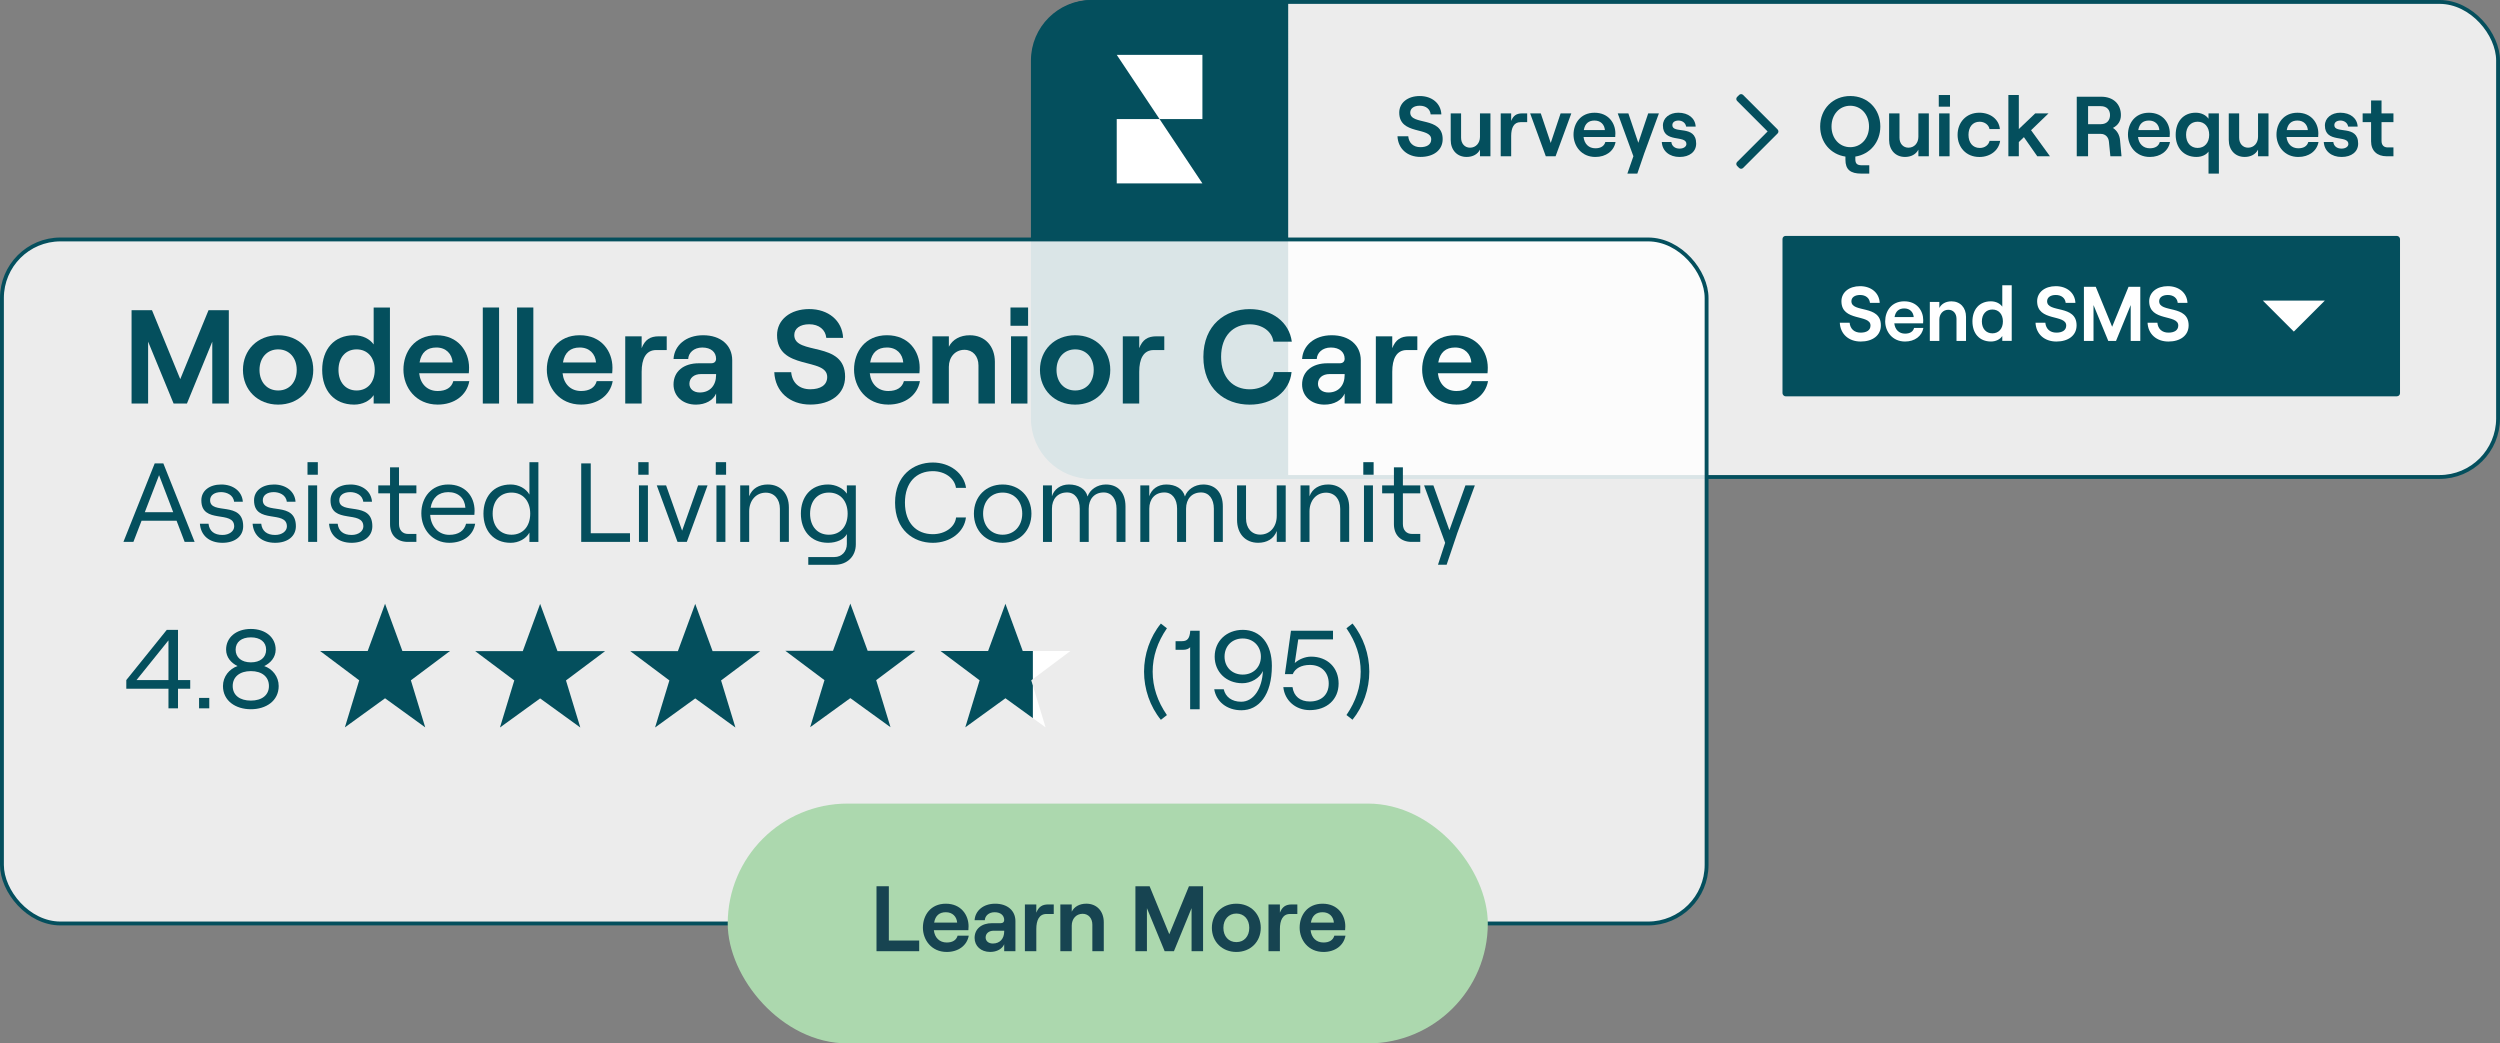 <svg xmlns="http://www.w3.org/2000/svg" id="Layer_1" data-name="Layer 1" viewBox="0 0 1293.15 539.7"><rect x="0" y="0" width="1293.15" height="539.7" fill="#808080" stroke="none"/><g><rect x="534.96" y="1" width="757.19" height="245.72" rx="30.29" ry="30.29" style="fill: rgba(255, 255, 255, .85); stroke: #044f5d; stroke-miterlimit: 10; stroke-width: 2px;"></rect><path d="M564.55,1h100.78V246.72h-100.78c-16.72,0-30.29-13.57-30.29-30.29V31.29c0-16.72,13.57-30.29,30.29-30.29Z" style="fill: #044f5d; stroke: #044f5d; stroke-miterlimit: 10; stroke-width: 2px;"></path><g><polygon points="599.8 61.6 577.64 28.37 621.96 28.37 621.96 61.6 599.8 61.6" style="fill: #fff;"></polygon><polygon points="599.8 61.6 621.96 94.87 577.64 94.87 577.64 61.6 599.8 61.6" style="fill: #fff;"></polygon></g><g><g><path d="M722.84,70.49h5.59c.31,3.43,2.6,5.63,6.29,5.63,3.3,0,5.59-1.32,5.59-4.05,0-6.6-16.54-2.02-16.54-13.82,0-5.06,4.36-8.58,10.61-8.58s10.91,3.74,11.18,9.5h-5.54c-.26-2.68-2.38-4.49-5.63-4.49-3.04,0-4.93,1.41-4.93,3.56,0,6.82,16.77,1.72,16.77,13.73,0,5.72-4.71,9.2-11.49,9.2s-11.57-4.22-11.88-10.69Z" style="fill: #044f5d;"></path><path d="M770.94,80.83h-5.41v-3.43c-1.23,2.42-3.74,3.78-6.91,3.78-4.97,0-8.23-3.61-8.23-8.8v-13.73h5.37v12.59c0,3.04,1.89,5.15,4.62,5.15,3.04,0,5.15-2.38,5.15-5.63v-12.1h5.41v22.18Z" style="fill: #044f5d;"></path><path d="M786.47,63.19c-3.43,0-4.8,2.95-4.8,7.17v10.47h-5.41v-22.18h5.41v3.92c1.1-2.82,2.82-3.92,5.68-3.92h2.6v4.53h-3.48Z" style="fill: #044f5d;"></path><path d="M791.48,58.65h5.5l5.15,15.31,5.11-15.31h5.54l-8.14,22.18h-5.06l-8.1-22.18Z" style="fill: #044f5d;"></path><path d="M835.66,73.44c-.84,4.71-4.97,7.75-10.43,7.75-7.26,0-11.31-5.72-11.31-11.53s3.61-11.35,10.87-11.35,10.78,5.41,10.78,10.69c0,.75-.04,1.41-.09,1.85h-16.37c.4,3.56,2.68,5.85,6.12,5.85,2.77,0,4.58-1.14,5.15-3.26h5.28Zm-16.42-6.16h10.91c-.22-2.82-2.16-4.93-5.37-4.93-3.04,0-4.97,1.58-5.54,4.93Z" style="fill: #044f5d;"></path><path d="M850.35,79.78l-3.43,10.03h-5.15l3.12-8.98-8.1-22.18h5.5l5.15,15.23,5.11-15.23h5.54l-7.75,21.12Z" style="fill: #044f5d;"></path><path d="M859.59,73.44h4.93c.22,2.11,1.85,3.43,4.27,3.43,2.11,0,3.52-1.06,3.52-2.38,0-4.93-12.15-.22-12.15-9.59,0-3.87,3.39-6.6,7.96-6.6,5.19,0,8.76,2.86,8.98,7.17h-4.93c-.31-2.07-2.2-3.12-3.92-3.12-1.94,0-3.21,.88-3.21,2.38,0,4.8,12.32-.48,12.32,9.55,0,4.18-3.39,6.91-8.58,6.91s-8.93-2.99-9.2-7.75Z" style="fill: #044f5d;"></path><path d="M959.69,81.01v1.36c0,2.33,1.01,3.12,3.34,3.12h3.87v4.31h-4.14c-5.63,0-8.19-2.11-8.19-7.17v-1.63c-7.66-1.14-13.07-7.39-13.07-15.58,0-9.07,6.6-15.75,15.58-15.75s15.54,6.69,15.54,15.75c0,8.14-5.37,14.39-12.94,15.58Zm-2.64-4.88c5.63,0,9.72-4.53,9.72-10.69s-4.09-10.74-9.72-10.74-9.68,4.58-9.68,10.74,4.09,10.69,9.68,10.69Z" style="fill: #044f5d;"></path><path d="M997.71,80.83h-5.41v-3.43c-1.23,2.42-3.74,3.78-6.91,3.78-4.97,0-8.23-3.61-8.23-8.8v-13.73h5.37v12.59c0,3.04,1.89,5.15,4.62,5.15,3.04,0,5.15-2.38,5.15-5.63v-12.1h5.41v22.18Z" style="fill: #044f5d;"></path><path d="M1008.66,49.15v6.03h-5.81v-6.03h5.81Zm-5.63,9.51h5.41v22.18h-5.41v-22.18Z" style="fill: #044f5d;"></path><path d="M1012.58,69.74c0-6.34,4.36-11.44,11.27-11.44,5.59,0,10.12,3.34,10.61,8.45h-5.37c-.4-2.2-2.55-3.78-5.11-3.78-3.74,0-5.76,2.9-5.76,6.78s2.07,6.78,5.85,6.78c2.55,0,4.53-1.45,5.06-3.65h5.46c-.7,4.84-5.02,8.32-10.74,8.32-6.91,0-11.27-5.1-11.27-11.44Z" style="fill: #044f5d;"></path><path d="M1046.9,70.93l-2.64,2.55v7.35h-5.41v-31.68h5.41v17.6l8.49-8.1h6.86l-9.02,8.71,9.77,13.47h-6.56l-6.91-9.9Z" style="fill: #044f5d;"></path><path d="M1097.37,80.83h-5.76l-.75-7.57c-.22-2.33-1.85-4-4.14-4h-6.65v11.57h-5.85v-30.8h12.63c6.43,0,10.21,3.92,10.21,9.51,0,3.17-1.59,5.32-4.14,6.64,2.11,1.32,3.48,3.61,3.7,6.43l.75,8.23Zm-17.29-16.59h6.51c3.43,0,4.84-2.24,4.84-4.71s-1.41-4.62-4.84-4.62h-6.51v9.33Z" style="fill: #044f5d;"></path><path d="M1122.45,73.44c-.84,4.71-4.97,7.75-10.43,7.75-7.26,0-11.31-5.72-11.31-11.53s3.61-11.35,10.87-11.35,10.78,5.41,10.78,10.69c0,.75-.04,1.41-.09,1.85h-16.37c.4,3.56,2.69,5.85,6.12,5.85,2.77,0,4.58-1.14,5.15-3.26h5.28Zm-16.41-6.16h10.91c-.22-2.82-2.16-4.93-5.37-4.93-3.04,0-4.97,1.58-5.54,4.93Z" style="fill: #044f5d;"></path><path d="M1142.38,89.81v-11.4c-1.23,1.72-3.56,2.77-6.25,2.77-6.56,0-10.74-4.66-10.74-11.44s3.92-11.44,10.34-11.44c2.95,0,5.32,1.23,6.64,3.12v-2.77h5.37v31.16h-5.37Zm.35-20.07c0-4.09-2.38-6.78-5.98-6.78s-5.98,2.68-5.98,6.78,2.38,6.78,5.98,6.78,5.98-2.68,5.98-6.78Z" style="fill: #044f5d;"></path><path d="M1173.4,80.83h-5.41v-3.43c-1.23,2.42-3.74,3.78-6.91,3.78-4.97,0-8.23-3.61-8.23-8.8v-13.73h5.37v12.59c0,3.04,1.89,5.15,4.62,5.15,3.04,0,5.15-2.38,5.15-5.63v-12.1h5.41v22.18Z" style="fill: #044f5d;"></path><path d="M1199.27,73.44c-.84,4.71-4.97,7.75-10.43,7.75-7.26,0-11.31-5.72-11.31-11.53s3.61-11.35,10.87-11.35,10.78,5.41,10.78,10.69c0,.75-.04,1.41-.09,1.85h-16.37c.4,3.56,2.68,5.85,6.12,5.85,2.77,0,4.58-1.14,5.15-3.26h5.28Zm-16.42-6.16h10.91c-.22-2.82-2.16-4.93-5.37-4.93-3.04,0-4.97,1.58-5.54,4.93Z" style="fill: #044f5d;"></path><path d="M1202,73.44h4.93c.22,2.11,1.85,3.43,4.27,3.43,2.11,0,3.52-1.06,3.52-2.38,0-4.93-12.14-.22-12.14-9.59,0-3.87,3.39-6.6,7.96-6.6,5.19,0,8.76,2.86,8.98,7.17h-4.93c-.31-2.07-2.2-3.12-3.92-3.12-1.94,0-3.21,.88-3.21,2.38,0,4.8,12.32-.48,12.32,9.55,0,4.18-3.39,6.91-8.58,6.91s-8.93-2.99-9.2-7.75Z" style="fill: #044f5d;"></path><path d="M1231.87,51.96v6.69h6.16v4.53h-6.16v9.68c0,2.24,1.19,3.39,3.21,3.39h2.95v4.58h-3.56c-4.84,0-8.01-2.82-8.01-7.75v-9.9h-4.36v-4.53h4.36v-6.69h5.41Z" style="fill: #044f5d;"></path></g><path d="M919.48,66.95l-17.84-17.84c-.57-.57-1.49-.57-2.06,0l-1.04,1.04c-.57,.57-.57,1.49,0,2.06l15.78,15.78-15.78,15.78c-.57,.57-.57,1.49,0,2.06l1.04,1.04c.57,.57,1.49,.57,2.06,0l16.8-16.8h0l1.04-1.04c.57-.57,.57-1.49,0-2.06Z" style="fill: #044f5d;"></path></g><g><rect x="922.01" y="122.03" width="319.42" height="82.96" rx="1.6" ry="1.6" style="fill: #044f5d;"></rect><g><path d="M951.66,166.94h5.08c.28,3.12,2.36,5.12,5.72,5.12,3,0,5.08-1.2,5.08-3.68,0-6-15.04-1.84-15.04-12.56,0-4.6,3.96-7.8,9.64-7.8s9.92,3.4,10.16,8.64h-5.04c-.24-2.44-2.16-4.08-5.12-4.08-2.76,0-4.48,1.28-4.48,3.24,0,6.2,15.24,1.56,15.24,12.48,0,5.2-4.28,8.36-10.44,8.36s-10.52-3.84-10.8-9.72Z" style="fill: #fff;"></path><path d="M994.89,169.62c-.76,4.28-4.52,7.04-9.48,7.04-6.6,0-10.28-5.2-10.28-10.48s3.28-10.32,9.88-10.32,9.8,4.92,9.8,9.72c0,.68-.04,1.28-.08,1.68h-14.88c.36,3.24,2.44,5.32,5.56,5.32,2.52,0,4.16-1.04,4.68-2.96h4.8Zm-14.92-5.6h9.92c-.2-2.56-1.96-4.48-4.88-4.48-2.76,0-4.52,1.44-5.04,4.48Z" style="fill: #fff;"></path><path d="M998.22,156.19h4.92v3.12c1.12-2.2,3.4-3.44,6.28-3.44,4.56,0,7.52,3.28,7.52,8v12.48h-4.92v-11.44c0-2.76-1.68-4.68-4.2-4.68-2.76,0-4.68,2.16-4.68,5.12v11h-4.92v-20.16Z" style="fill: #fff;"></path><path d="M1020.26,166.26c0-6.16,3.56-10.4,9.52-10.4,2.64,0,4.76,1.12,5.92,2.76v-11.08h4.88v28.79h-4.88v-2.52c-1.16,1.76-3.4,2.84-5.84,2.84-6.04,0-9.6-4.24-9.6-10.4Zm15.76,0c0-3.72-2.16-6.16-5.44-6.16s-5.44,2.44-5.44,6.16,2.16,6.16,5.44,6.16,5.44-2.44,5.44-6.16Z" style="fill: #fff;"></path><path d="M1052.89,166.94h5.08c.28,3.12,2.36,5.12,5.72,5.12,3,0,5.08-1.2,5.08-3.68,0-6-15.04-1.84-15.04-12.56,0-4.6,3.96-7.8,9.64-7.8s9.92,3.4,10.16,8.64h-5.04c-.24-2.44-2.16-4.08-5.12-4.08-2.76,0-4.48,1.28-4.48,3.24,0,6.2,15.24,1.56,15.24,12.48,0,5.2-4.28,8.36-10.44,8.36s-10.52-3.84-10.8-9.72Z" style="fill: #fff;"></path><path d="M1077.93,148.35h6.12l8.48,20.68,8.48-20.68h6.08v28h-4.96v-18.56l-7.6,18.56h-4l-7.64-18.56v18.56h-4.96v-28Z" style="fill: #fff;"></path><path d="M1110.85,166.94h5.08c.28,3.12,2.36,5.12,5.72,5.12,3,0,5.08-1.2,5.08-3.68,0-6-15.04-1.84-15.04-12.56,0-4.6,3.96-7.8,9.64-7.8s9.92,3.4,10.16,8.64h-5.04c-.24-2.44-2.16-4.08-5.12-4.08-2.76,0-4.48,1.28-4.48,3.24,0,6.2,15.24,1.56,15.24,12.48,0,5.2-4.28,8.36-10.44,8.36s-10.52-3.84-10.8-9.72Z" style="fill: #fff;"></path></g><polyline points="1202.53 155.5 1186.5 171.52 1170.48 155.5" style="fill: #fff;"></polyline></g></g><rect x="1" y="123.86" width="881.75" height="353.82" rx="30.29" ry="30.29" style="fill: rgba(255, 255, 255, .85); stroke: #044f5d; stroke-miterlimit: 10; stroke-width: 2px;"></rect><g><path d="M68.05,160.44h10.56l14.63,35.67,14.63-35.67h10.49v48.3h-8.56v-32.02l-13.11,32.02h-6.9l-13.18-32.02v32.02h-8.56v-48.3Z" style="fill: #044f5d;"></path><path d="M125.67,191.35c0-10.35,7.59-17.94,18.22-17.94s18.15,7.59,18.15,17.94-7.59,17.94-18.15,17.94-18.22-7.59-18.22-17.94Zm27.81,0c0-6.28-3.86-10.63-9.59-10.63s-9.66,4.35-9.66,10.63,3.86,10.63,9.66,10.63,9.59-4.35,9.59-10.63Z" style="fill: #044f5d;"></path><path d="M166.65,191.35c0-10.63,6.14-17.94,16.42-17.94,4.55,0,8.21,1.93,10.21,4.76v-19.11h8.42v49.68h-8.42v-4.35c-2,3.04-5.87,4.9-10.07,4.9-10.42,0-16.56-7.31-16.56-17.94Zm27.19,0c0-6.42-3.73-10.63-9.38-10.63s-9.38,4.21-9.38,10.63,3.73,10.63,9.38,10.63,9.38-4.21,9.38-10.63Z" style="fill: #044f5d;"></path><path d="M242.76,197.14c-1.31,7.38-7.8,12.14-16.35,12.14-11.38,0-17.73-8.97-17.73-18.08s5.66-17.8,17.04-17.8,16.91,8.49,16.91,16.77c0,1.17-.07,2.21-.14,2.9h-25.67c.62,5.59,4.21,9.18,9.59,9.18,4.35,0,7.18-1.79,8.07-5.11h8.28Zm-25.74-9.66h17.11c-.35-4.42-3.38-7.73-8.42-7.73-4.76,0-7.8,2.48-8.69,7.73Z" style="fill: #044f5d;"></path><path d="M249.73,159.06h8.42v49.68h-8.42v-49.68Z" style="fill: #044f5d;"></path><path d="M267.46,159.06h8.42v49.68h-8.42v-49.68Z" style="fill: #044f5d;"></path><path d="M316.93,197.14c-1.31,7.38-7.8,12.14-16.35,12.14-11.38,0-17.73-8.97-17.73-18.08s5.66-17.8,17.04-17.8,16.91,8.49,16.91,16.77c0,1.17-.07,2.21-.14,2.9h-25.67c.62,5.59,4.21,9.18,9.59,9.18,4.35,0,7.18-1.79,8.07-5.11h8.28Zm-25.74-9.66h17.11c-.35-4.42-3.38-7.73-8.42-7.73-4.76,0-7.8,2.48-8.69,7.73Z" style="fill: #044f5d;"></path><path d="M339.42,181.07c-5.38,0-7.52,4.62-7.52,11.25v16.42h-8.49v-34.78h8.49v6.14c1.72-4.42,4.42-6.14,8.9-6.14h4.07v7.11h-5.45Z" style="fill: #044f5d;"></path><path d="M378.75,186.38v22.36h-8.35v-5.17c-1.45,3.45-5.45,5.73-10.42,5.73-6.9,0-11.59-4.42-11.59-10.42,0-6.76,5.24-10.97,13.04-10.97h6.42c1.72,0,2.55-.97,2.55-2.35,0-3.38-2.62-5.8-7.11-5.8s-7.18,2.83-7.31,5.93h-7.59c.41-6.9,6.28-12.28,15.32-12.28s15.04,5.11,15.04,12.97Zm-8.35,7.66v-.55h-7.8c-3.59,0-6,2-6,5.04,0,2.69,2.21,4.49,5.38,4.49,5.31,0,8.42-3.73,8.42-8.97Z" style="fill: #044f5d;"></path><path d="M400.49,192.52h8.76c.48,5.38,4.07,8.83,9.87,8.83,5.17,0,8.76-2.07,8.76-6.35,0-10.35-25.94-3.17-25.94-21.67,0-7.93,6.83-13.46,16.63-13.46s17.11,5.87,17.53,14.9h-8.69c-.41-4.21-3.73-7.04-8.83-7.04-4.76,0-7.73,2.21-7.73,5.59,0,10.7,26.29,2.69,26.29,21.53,0,8.97-7.38,14.42-18.01,14.42s-18.15-6.62-18.63-16.77Z" style="fill: #044f5d;"></path><path d="M475.84,197.14c-1.31,7.38-7.8,12.14-16.35,12.14-11.38,0-17.73-8.97-17.73-18.08s5.66-17.8,17.04-17.8,16.91,8.49,16.91,16.77c0,1.17-.07,2.21-.14,2.9h-25.67c.62,5.59,4.21,9.18,9.59,9.18,4.35,0,7.18-1.79,8.07-5.11h8.28Zm-25.74-9.66h17.11c-.35-4.42-3.38-7.73-8.42-7.73-4.76,0-7.8,2.48-8.69,7.73Z" style="fill: #044f5d;"></path><path d="M482.32,173.96h8.49v5.38c1.93-3.79,5.87-5.93,10.83-5.93,7.87,0,12.97,5.66,12.97,13.8v21.53h-8.49v-19.73c0-4.76-2.9-8.07-7.25-8.07-4.76,0-8.07,3.73-8.07,8.83v18.97h-8.49v-34.78Z" style="fill: #044f5d;"></path><path d="M531.79,159.06v9.45h-9.11v-9.45h9.11Zm-8.83,14.9h8.49v34.78h-8.49v-34.78Z" style="fill: #044f5d;"></path><path d="M537.93,191.35c0-10.35,7.59-17.94,18.22-17.94s18.15,7.59,18.15,17.94-7.59,17.94-18.15,17.94-18.22-7.59-18.22-17.94Zm27.81,0c0-6.28-3.86-10.63-9.59-10.63s-9.66,4.35-9.66,10.63,3.86,10.63,9.66,10.63,9.59-4.35,9.59-10.63Z" style="fill: #044f5d;"></path><path d="M596.79,181.07c-5.38,0-7.52,4.62-7.52,11.25v16.42h-8.49v-34.78h8.49v6.14c1.72-4.42,4.42-6.14,8.9-6.14h4.07v7.11h-5.45Z" style="fill: #044f5d;"></path><path d="M622.46,184.59c0-16.42,11.32-24.7,23.94-24.7,11.66,0,20.49,6.83,21.8,16.84h-9.52c-.69-5.31-5.8-8.97-12.28-8.97-8.42,0-14.77,5.87-14.77,16.84s6.35,16.77,14.77,16.77c6.62,0,11.73-3.66,12.56-8.9h9.11c-.97,10-9.8,16.84-21.67,16.84-12.83,0-23.94-8.28-23.94-24.7Z" style="fill: #044f5d;"></path><path d="M703.88,186.38v22.36h-8.35v-5.17c-1.45,3.45-5.45,5.73-10.42,5.73-6.9,0-11.59-4.42-11.59-10.42,0-6.76,5.24-10.97,13.04-10.97h6.42c1.72,0,2.55-.97,2.55-2.35,0-3.38-2.62-5.8-7.11-5.8s-7.18,2.83-7.31,5.93h-7.59c.41-6.9,6.28-12.28,15.32-12.28s15.04,5.11,15.04,12.97Zm-8.35,7.66v-.55h-7.8c-3.59,0-6,2-6,5.04,0,2.69,2.21,4.49,5.38,4.49,5.31,0,8.42-3.73,8.42-8.97Z" style="fill: #044f5d;"></path><path d="M727.68,181.07c-5.38,0-7.52,4.62-7.52,11.25v16.42h-8.49v-34.78h8.49v6.14c1.72-4.42,4.42-6.14,8.9-6.14h4.07v7.11h-5.45Z" style="fill: #044f5d;"></path><path d="M769.7,197.14c-1.31,7.38-7.8,12.14-16.35,12.14-11.38,0-17.73-8.97-17.73-18.08s5.66-17.8,17.04-17.8,16.91,8.49,16.91,16.77c0,1.17-.07,2.21-.14,2.9h-25.67c.62,5.59,4.21,9.18,9.59,9.18,4.35,0,7.18-1.79,8.07-5.11h8.28Zm-25.74-9.66h17.11c-.35-4.42-3.38-7.73-8.42-7.73-4.76,0-7.8,2.48-8.69,7.73Z" style="fill: #044f5d;"></path></g><g><path d="M91.33,269.34h-18.1l-4.23,10.96h-5.16l16.18-40.6h4.47l16.18,40.6h-5.16l-4.18-10.96Zm-1.74-4.41l-7.31-19.14-7.37,19.14h14.67Z" style="fill: #044f5d;"></path><path d="M103.39,270.91h4.47c.41,3.77,2.96,5.8,7.19,5.8,3.65,0,6.09-2.03,6.09-4.41,0-8.7-16.99-.87-16.99-13.51,0-4.93,4.18-8.18,10.32-8.18s10.79,3.54,11.14,8.93h-4.52c-.41-3.71-4.06-4.99-6.73-4.99-3.42,0-5.68,1.62-5.68,4.18,0,7.89,17.11,.06,17.11,13.46,0,5.22-4.29,8.58-10.73,8.58-6.79,0-11.19-3.77-11.66-9.86Z" style="fill: #044f5d;"></path><path d="M130.65,270.91h4.47c.41,3.77,2.96,5.8,7.19,5.8,3.65,0,6.09-2.03,6.09-4.41,0-8.7-16.99-.87-16.99-13.51,0-4.93,4.18-8.18,10.32-8.18s10.79,3.54,11.14,8.93h-4.52c-.41-3.71-4.06-4.99-6.73-4.99-3.42,0-5.68,1.62-5.68,4.18,0,7.89,17.11,.06,17.11,13.46,0,5.22-4.29,8.58-10.73,8.58-6.79,0-11.19-3.77-11.66-9.86Z" style="fill: #044f5d;"></path><path d="M164.4,239.06v6.5h-5.34v-6.5h5.34Zm-4.99,12.01h4.64v29.23h-4.64v-29.23Z" style="fill: #044f5d;"></path><path d="M170.2,270.91h4.47c.41,3.77,2.96,5.8,7.19,5.8,3.65,0,6.09-2.03,6.09-4.41,0-8.7-16.99-.87-16.99-13.51,0-4.93,4.18-8.18,10.32-8.18s10.79,3.54,11.14,8.93h-4.52c-.41-3.71-4.06-4.99-6.73-4.99-3.42,0-5.68,1.62-5.68,4.18,0,7.89,17.11,.06,17.11,13.46,0,5.22-4.29,8.58-10.73,8.58-6.79,0-11.19-3.77-11.66-9.86Z" style="fill: #044f5d;"></path><path d="M206.39,241.73v9.34h8.99v4.12h-8.99v15.83c0,3.25,1.86,5.16,4.7,5.16h4.29v4.12h-4.47c-5.57,0-9.16-3.48-9.16-9.16v-15.95h-6.09v-4.12h6.09v-9.34h4.64Z" style="fill: #044f5d;"></path><path d="M245.78,270.91c-.99,5.97-6.15,9.86-13.4,9.86-8.64,0-14.44-6.9-14.44-15.25s5.34-14.91,13.92-14.91,13.63,5.92,13.63,13.69c0,.64-.06,1.62-.12,2.03h-22.85c.35,6.03,4.35,10.32,9.86,10.32,4.76,0,7.77-2.09,8.7-5.74h4.7Zm-23.03-8.29h17.98c-.35-4.93-3.65-8.06-8.87-8.06-4.93,0-8.24,2.9-9.11,8.06Z" style="fill: #044f5d;"></path><path d="M250.07,265.69c0-8.53,4.99-15.08,14.09-15.08,4.12,0,7.95,2.09,9.69,5.22v-16.76h4.64v41.24h-4.64v-4.81c-1.74,3.19-5.57,5.28-9.69,5.28-9.11,0-14.09-6.55-14.09-15.08Zm24.19,0c0-6.61-3.83-10.9-9.69-10.9s-9.74,4.29-9.74,10.9,3.89,10.9,9.74,10.9,9.69-4.29,9.69-10.9Z" style="fill: #044f5d;"></path><path d="M300.64,239.7h4.93v36.13h20.3v4.47h-25.23v-40.6Z" style="fill: #044f5d;"></path><path d="M335.5,239.06v6.5h-5.34v-6.5h5.34Zm-4.99,12.01h4.64v29.23h-4.64v-29.23Z" style="fill: #044f5d;"></path><path d="M339.73,251.07h4.81l8.29,23.43,8.29-23.43h4.87l-10.73,29.23h-4.81l-10.73-29.23Z" style="fill: #044f5d;"></path><path d="M375.58,239.06v6.5h-5.34v-6.5h5.34Zm-4.99,12.01h4.64v29.23h-4.64v-29.23Z" style="fill: #044f5d;"></path><path d="M382.88,251.07h4.64v5.63c1.51-4.06,5.16-6.09,9.63-6.09,6.61,0,10.9,4.7,10.9,11.83v17.86h-4.64v-17.11c0-4.99-2.9-8.35-7.31-8.35-4.99,0-8.58,4-8.58,9.69v15.78h-4.64v-29.23Z" style="fill: #044f5d;"></path><path d="M442.68,251.07v30.51c0,6.21-4.47,10.56-10.79,10.56h-13.8v-4h13.51c3.77,0,6.44-2.84,6.44-6.73v-5.16c-1.39,2.73-5.28,4.52-9.69,4.52-9.11,0-14.09-6.55-14.09-15.08s4.99-15.08,14.09-15.08c3.94,0,7.89,1.97,9.69,4.76v-4.29h4.64Zm-4.23,14.62c0-6.61-3.83-10.9-9.69-10.9s-9.74,4.29-9.74,10.9,3.83,10.9,9.74,10.9,9.69-4.29,9.69-10.9Z" style="fill: #044f5d;"></path><path d="M462.98,260c0-14.04,9.45-20.76,19.55-20.76,8.82,0,16.07,5.51,17.17,13.11h-5.22c-.7-4.99-5.74-8.64-11.95-8.64-8.47,0-14.44,5.74-14.44,16.3s5.97,16.3,14.44,16.3c6.32,0,11.43-3.65,12.01-8.64h5.1c-.87,7.6-8.12,13.11-17.11,13.11-10.15,0-19.55-6.79-19.55-20.76Z" style="fill: #044f5d;"></path><path d="M503.76,265.69c0-8.82,6.21-15.08,14.85-15.08s14.91,6.26,14.91,15.08-6.21,15.08-14.91,15.08-14.85-6.32-14.85-15.08Zm25,0c0-6.38-4.12-10.9-10.15-10.9s-10.09,4.52-10.09,10.9,4.12,10.9,10.09,10.9,10.15-4.52,10.15-10.9Z" style="fill: #044f5d;"></path><path d="M539.48,251.07h4.64v5.63c1.1-3.54,4.35-6.09,8.82-6.09,4.81,0,8.58,2.2,9.63,6.21,1.1-3.48,4.99-6.21,9.45-6.21,6.32,0,10.15,4.23,10.15,11.31v18.39h-4.64v-17.17c0-4.99-2.49-8.41-6.61-8.41-4.87,0-7.77,3.42-7.77,8.41v17.17h-4.64v-17.17c0-4.99-2.49-8.41-6.55-8.41-4.93,0-7.83,3.42-7.83,8.41v17.17h-4.64v-29.23Z" style="fill: #044f5d;"></path><path d="M589.83,251.07h4.64v5.63c1.1-3.54,4.35-6.09,8.82-6.09,4.81,0,8.58,2.2,9.63,6.21,1.1-3.48,4.99-6.21,9.45-6.21,6.32,0,10.15,4.23,10.15,11.31v18.39h-4.64v-17.17c0-4.99-2.49-8.41-6.61-8.41-4.87,0-7.77,3.42-7.77,8.41v17.17h-4.64v-17.17c0-4.99-2.49-8.41-6.55-8.41-4.93,0-7.83,3.42-7.83,8.41v17.17h-4.64v-29.23Z" style="fill: #044f5d;"></path><path d="M665.05,280.3h-4.64v-5.63c-1.51,4.06-5.1,6.09-9.63,6.09-6.61,0-10.9-4.7-10.9-11.83v-17.86h4.64v17.11c0,4.99,2.9,8.35,7.31,8.35,5.05,0,8.58-4,8.58-9.69v-15.78h4.64v29.23Z" style="fill: #044f5d;"></path><path d="M672.71,251.07h4.64v5.63c1.51-4.06,5.16-6.09,9.63-6.09,6.61,0,10.9,4.7,10.9,11.83v17.86h-4.64v-17.11c0-4.99-2.9-8.35-7.31-8.35-4.99,0-8.58,4-8.58,9.69v15.78h-4.64v-29.23Z" style="fill: #044f5d;"></path><path d="M710.52,239.06v6.5h-5.34v-6.5h5.34Zm-4.99,12.01h4.64v29.23h-4.64v-29.23Z" style="fill: #044f5d;"></path><path d="M725.66,241.73v9.34h8.99v4.12h-8.99v15.83c0,3.25,1.86,5.16,4.7,5.16h4.29v4.12h-4.47c-5.57,0-9.16-3.48-9.16-9.16v-15.95h-6.09v-4.12h6.09v-9.34h4.64Z" style="fill: #044f5d;"></path><path d="M753.62,276.3l-5.34,15.83h-4.47l3.71-11.37-10.9-29.7h4.81l8.29,23.2,8.29-23.2h4.87l-9.28,25.23Z" style="fill: #044f5d;"></path></g><g><polygon points="520.07 312.29 529.03 336.72 553.69 336.72 533.43 351.9 540.84 376.24 520.07 361.19 499.29 376.24 506.7 351.9 486.45 336.72 511.1 336.72 520.07 312.29" style="fill: #fff;"></polygon><g><path d="M87.14,356.24h-21.81v-4.47l20.94-25.98h5.8v25.98h6.32v4.47h-6.32v10.15h-4.93v-10.15Zm0-4.47v-20.53l-16.53,20.53h16.53Z" style="fill: #044f5d;"></path><path d="M108.25,361v5.39h-5.28v-5.39h5.28Z" style="fill: #044f5d;"></path><path d="M115.33,354.85c0-4.93,3.31-8.87,7.54-10.32-3.25-1.57-5.92-4.47-5.92-8.53,0-6.26,5.22-10.67,12.82-10.67s12.82,4.41,12.82,10.67c0,4.06-2.67,6.96-5.92,8.53,4.23,1.45,7.48,5.39,7.48,10.32,0,7.71-6.55,12.01-14.38,12.01s-14.44-4.29-14.44-12.01Zm23.78,0c0-4.81-3.65-7.71-9.34-7.71s-9.4,2.9-9.4,7.71,3.71,7.54,9.4,7.54,9.34-2.84,9.34-7.54Zm-1.45-18.79c0-4-3.07-6.38-7.89-6.38s-7.89,2.38-7.89,6.38,3.07,6.55,7.89,6.55,7.89-2.49,7.89-6.55Z" style="fill: #044f5d;"></path></g><g><path d="M591.77,347.43c0-8.93,3.07-17.98,8.7-24.88l3.13,2.44c-4.87,7.08-7.37,14.56-7.37,22.45s2.49,15.37,7.37,22.45l-3.13,2.44c-5.63-6.9-8.7-15.95-8.7-24.88Z" style="fill: #044f5d;"></path><path d="M620.54,366.86h-4.93v-32.13c-.64,.93-2.09,1.39-3.65,1.39h-3.89v-4.47h3.31c2.55,0,4-1.1,4.29-5.39h4.87v40.6Z" style="fill: #044f5d;"></path><path d="M628.31,339.6c0-8,6.15-13.8,14.56-13.8,9.28,0,15.02,7.42,15.02,18.62,0,15.25-6.84,22.97-15.78,22.97-7.48,0-12.99-4.47-14.04-10.85h4.93c.87,3.94,4.18,6.44,8.99,6.44,6.55,0,10.9-6.96,11.25-15.89-1.68,3.71-6.15,6.32-10.61,6.32-8.41,0-14.33-5.86-14.33-13.8Zm5.1,.06c0,5.39,3.89,9.28,9.4,9.28s9.4-3.89,9.4-9.28-3.89-9.4-9.4-9.4-9.4,3.89-9.4,9.4Z" style="fill: #044f5d;"></path><path d="M663.81,355.43h4.76c.64,4.76,4,7.42,8.93,7.42,5.97,0,9.8-3.48,9.8-9.28s-3.83-9.63-9.74-9.63c-4.46,0-7.66,1.8-8.87,4.76h-4.06l3.13-22.45h21.75v4.47h-17.98l-1.8,12.24c1.97-1.86,5.34-3.31,8.41-3.31,8.47,0,14.27,5.68,14.27,13.92s-6.09,13.75-14.91,13.75c-7.42,0-12.99-5.05-13.69-11.89Z" style="fill: #044f5d;"></path><path d="M696.46,369.87c4.87-7.08,7.37-14.56,7.37-22.45s-2.49-15.37-7.37-22.45l3.13-2.44c5.62,6.9,8.7,15.95,8.7,24.88s-3.07,17.98-8.7,24.88l-3.13-2.44Z" style="fill: #044f5d;"></path></g><polygon points="199.17 312.29 208.13 336.72 232.79 336.72 212.53 351.9 219.95 376.24 199.17 361.19 178.39 376.24 185.8 351.9 165.55 336.72 190.2 336.72 199.17 312.29" style="fill: #044f5d;"></polygon><polygon points="439.84 312.21 448.81 336.64 473.46 336.64 453.21 351.82 460.62 376.16 439.84 361.11 419.06 376.16 426.47 351.82 406.22 336.64 430.87 336.64 439.84 312.21" style="fill: #044f5d;"></polygon><polygon points="359.62 312.36 368.58 336.79 393.24 336.79 372.98 351.96 380.4 376.31 359.62 361.26 338.84 376.31 346.25 351.96 326 336.79 350.65 336.79 359.62 312.36" style="fill: #044f5d;"></polygon><polygon points="279.39 312.36 288.36 336.79 313.01 336.79 292.76 351.96 300.17 376.31 279.39 361.26 258.61 376.31 266.02 351.96 245.77 336.79 270.42 336.79 279.39 312.36" style="fill: #044f5d;"></polygon><polygon points="534.26 354.61 533.43 351.9 534.26 351.28 534.26 336.72 529.03 336.72 520.07 312.29 511.1 336.72 486.45 336.72 506.7 351.9 499.29 376.24 520.07 361.19 534.26 371.47 534.26 354.61" style="fill: #044f5d;"></polygon></g><g><rect x="376.42" y="415.66" width="393.16" height="124.05" rx="62.02" ry="62.02" style="fill: #acd8ae;"></rect><g><path d="M453.38,458.42h6.38v28.08h15.7v5.52h-22.08v-33.6Z" style="fill: #174451;"></path><path d="M501.1,483.96c-.91,5.14-5.42,8.45-11.38,8.45-7.92,0-12.34-6.24-12.34-12.58s3.94-12.38,11.86-12.38,11.76,5.9,11.76,11.67c0,.82-.05,1.54-.1,2.02h-17.86c.43,3.89,2.93,6.38,6.67,6.38,3.02,0,4.99-1.25,5.62-3.55h5.76Zm-17.91-6.72h11.91c-.24-3.07-2.35-5.38-5.86-5.38-3.31,0-5.42,1.73-6.05,5.38Z" style="fill: #174451;"></path><path d="M525.24,476.47v15.55h-5.81v-3.6c-1.01,2.4-3.79,3.98-7.25,3.98-4.8,0-8.06-3.07-8.06-7.25,0-4.71,3.65-7.63,9.07-7.63h4.46c1.2,0,1.78-.67,1.78-1.63,0-2.35-1.82-4.03-4.94-4.03s-4.99,1.97-5.09,4.13h-5.28c.29-4.8,4.37-8.54,10.66-8.54s10.46,3.55,10.46,9.03Zm-5.81,5.33v-.38h-5.42c-2.5,0-4.18,1.39-4.18,3.51,0,1.87,1.54,3.12,3.74,3.12,3.7,0,5.86-2.59,5.86-6.24Z" style="fill: #174451;"></path><path d="M541.27,472.77c-3.74,0-5.23,3.22-5.23,7.83v11.42h-5.9v-24.19h5.9v4.27c1.2-3.07,3.07-4.27,6.19-4.27h2.83v4.94h-3.79Z" style="fill: #174451;"></path><path d="M548.47,467.83h5.9v3.74c1.34-2.64,4.08-4.13,7.54-4.13,5.47,0,9.03,3.94,9.03,9.6v14.98h-5.91v-13.73c0-3.31-2.02-5.62-5.04-5.62-3.31,0-5.62,2.59-5.62,6.14v13.2h-5.9v-24.19Z" style="fill: #174451;"></path><path d="M587.3,458.42h7.34l10.18,24.82,10.18-24.82h7.3v33.6h-5.95v-22.27l-9.12,22.27h-4.8l-9.17-22.27v22.27h-5.95v-33.6Z" style="fill: #174451;"></path><path d="M626.85,479.93c0-7.2,5.28-12.48,12.67-12.48s12.62,5.28,12.62,12.48-5.28,12.48-12.62,12.48-12.67-5.28-12.67-12.48Zm19.35,0c0-4.37-2.69-7.39-6.67-7.39s-6.72,3.02-6.72,7.39,2.69,7.39,6.72,7.39,6.67-3.03,6.67-7.39Z" style="fill: #174451;"></path><path d="M667.27,472.77c-3.74,0-5.23,3.22-5.23,7.83v11.42h-5.9v-24.19h5.9v4.27c1.2-3.07,3.07-4.27,6.19-4.27h2.83v4.94h-3.79Z" style="fill: #174451;"></path><path d="M695.97,483.96c-.91,5.14-5.42,8.45-11.38,8.45-7.92,0-12.34-6.24-12.34-12.58s3.94-12.38,11.86-12.38,11.76,5.9,11.76,11.67c0,.82-.05,1.54-.1,2.02h-17.86c.43,3.89,2.93,6.38,6.67,6.38,3.02,0,4.99-1.25,5.62-3.55h5.76Zm-17.91-6.72h11.91c-.24-3.07-2.35-5.38-5.86-5.38-3.31,0-5.42,1.73-6.05,5.38Z" style="fill: #174451;"></path></g></g></svg>
